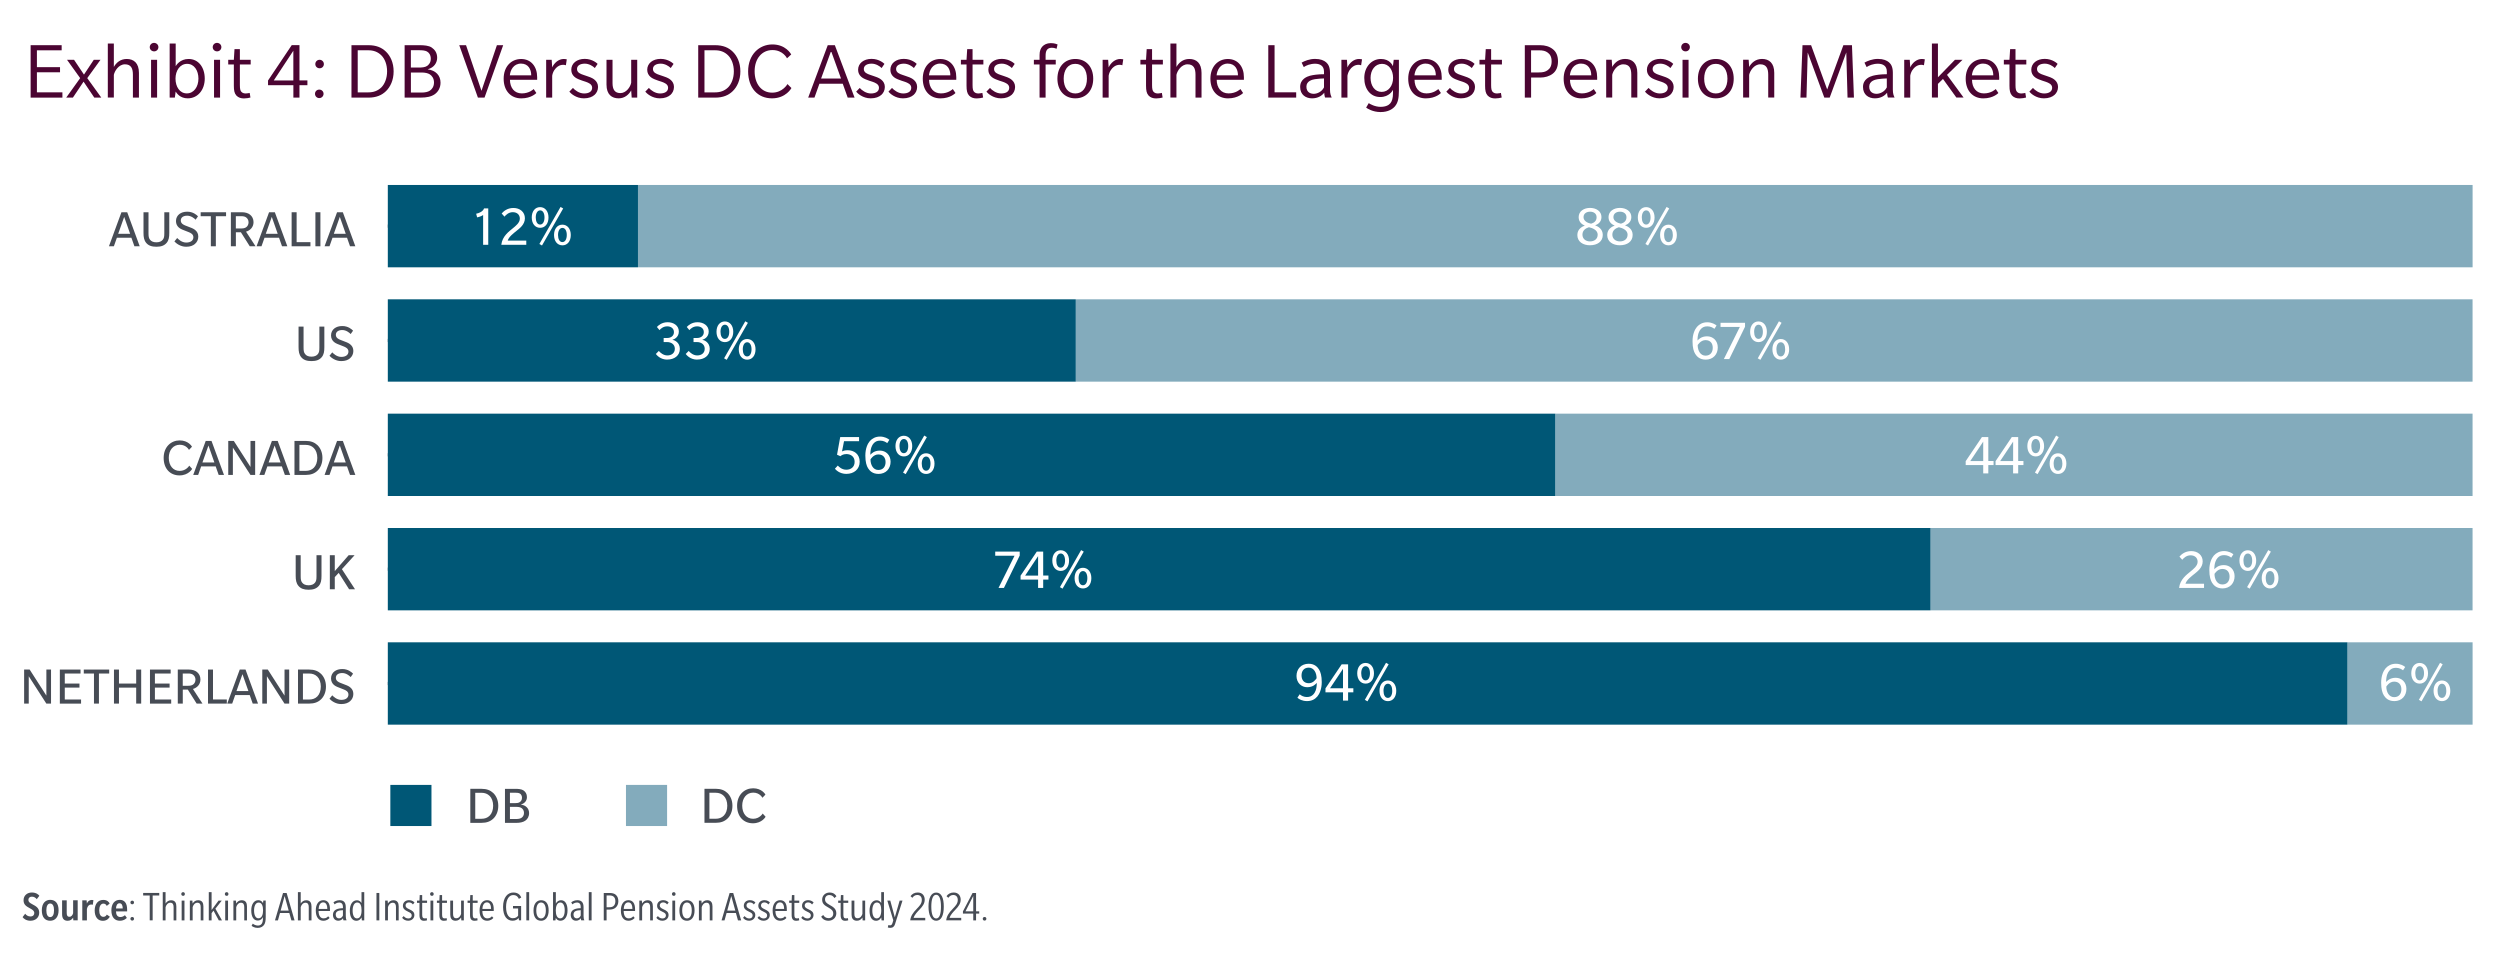 <?xml version="1.0" encoding="UTF-8"?><svg xmlns="http://www.w3.org/2000/svg" viewBox="0 0 800 307"><defs><style>.cls-1{fill:#005776;}.cls-1,.cls-2,.cls-3,.cls-4,.cls-5,.cls-6{stroke-width:0px;}.cls-2{fill:#474c55;}.cls-7{fill:none;stroke:#474c55;stroke-miterlimit:10;stroke-width:1.03px;}.cls-3{fill:#474c55;}.cls-4{fill:#4b0532;}.cls-5{fill:#83abbc;}.cls-6{fill:#fff;}</style></defs><g id="Layer_2"><rect class="cls-6" width="800" height="307"/></g><g id="Layer_1"><path class="cls-4" d="M9.8,31.23V14.46h9.93v1.64h-7.92v5.39h7.4v1.64h-7.4v6.42h8.16v1.69h-10.17Z"/><path class="cls-4" d="M30.17,31.23l-3.43-5.1-3.41,5.1h-2.14l4.46-6.23-4.2-5.86h2.25l3.17,4.73,3.14-4.73h2.14l-4.23,5.86,4.49,6.23h-2.25Z"/><path class="cls-4" d="M42.53,31.23v-7.32c0-2.01-.58-3.33-2.56-3.33s-3.3,2.14-3.54,3.38v7.26h-1.93V13.93h1.93v7.5c.69-1.27,2.03-2.56,4.12-2.56,2.27,0,3.91,1.32,3.91,4.46v7.9h-1.93Z"/><path class="cls-4" d="M49.32,16.44c-.77,0-1.4-.58-1.4-1.35s.61-1.37,1.37-1.37,1.4.58,1.4,1.35-.61,1.37-1.37,1.37ZM48.34,31.23v-12.1h1.93v12.1h-1.93Z"/><path class="cls-4" d="M60.07,31.47c-2.46,0-3.54-1.66-3.86-2.17l-.26,1.93h-1.66V13.93h1.93v7.24c.16-.29,1.4-2.3,4.12-2.3,3.17,0,5.18,2.67,5.18,6.29s-2.25,6.31-5.44,6.31ZM59.88,20.43c-2.27,0-3.72,2.14-3.72,4.73s1.35,4.73,3.62,4.73,3.72-2.14,3.72-4.73-1.35-4.73-3.62-4.73Z"/><path class="cls-4" d="M69.47,16.44c-.77,0-1.4-.58-1.4-1.35s.61-1.37,1.37-1.37,1.4.58,1.4,1.35-.61,1.37-1.37,1.37ZM68.49,31.23v-12.1h1.93v12.1h-1.93Z"/><path class="cls-4" d="M76.76,20.61v6.63c0,1.27.16,1.85.53,2.19.37.37.85.48,1.37.48s1.14-.16,1.24-.18l.24,1.48c-.45.13-1.32.29-2.06.29-.98,0-1.8-.26-2.43-.92-.63-.69-.82-1.61-.82-3.17v-6.79h-1.8v-1.48h1.8l.21-3.41h1.72v3.41h3.46v1.48h-3.46Z"/><path class="cls-4" d="M95.83,27.27v3.96h-1.95v-3.96h-8.11v-1.51l7.58-11.31h2.48v11.28h2.54v1.53h-2.54ZM93.87,16.23l-6.26,9.51h6.26v-9.51Z"/><path class="cls-4" d="M102.17,31.39c-.77,0-1.37-.61-1.37-1.37s.58-1.35,1.37-1.35,1.37.61,1.37,1.35-.61,1.37-1.37,1.37ZM102.27,21.85c-.77,0-1.37-.58-1.37-1.35s.61-1.37,1.37-1.37,1.37.61,1.37,1.37-.58,1.35-1.37,1.35Z"/><path class="cls-4" d="M123.53,29.15c-1.35,1.32-3.12,2.09-5.65,2.09h-5.41V14.46h5.41c2.54,0,4.31.77,5.65,2.09,1.35,1.32,2.43,3.43,2.43,6.29s-1.08,4.99-2.43,6.31ZM122.05,17.73c-1.14-1.14-2.51-1.64-4.2-1.64h-3.38v13.47h3.38c1.69,0,3.06-.5,4.2-1.61,1.11-1.14,1.82-2.98,1.82-5.12s-.71-3.99-1.82-5.1Z"/><path class="cls-4" d="M139.09,30.17c-1.14.79-2.67,1.06-4.41,1.06h-5.2V14.46h4.81c1.35,0,2.96.11,3.88.77.95.66,1.72,1.64,1.72,3.25s-1,3.14-2.96,3.67v.05c2.48.34,4.04,1.93,4.04,4.25,0,1.66-.77,2.93-1.88,3.72ZM136.63,16.47c-.63-.34-1.58-.4-2.56-.4h-2.59v5.55h2.59c.98,0,1.98-.11,2.56-.5.61-.4,1.22-1.11,1.22-2.32s-.58-1.98-1.22-2.32ZM137.56,23.81c-.61-.4-1.51-.61-2.72-.61h-3.35v6.42h3.35c1.21,0,2.11-.21,2.72-.61.61-.42,1.32-1.24,1.32-2.61s-.71-2.19-1.32-2.59Z"/><path class="cls-4" d="M155.04,31.23h-2.11l-5.97-16.77h2.17l4.94,14.61,4.94-14.61h2.01l-5.97,16.77Z"/><path class="cls-4" d="M163.18,25.53c.03,2.59,1.43,4.36,3.8,4.36s3.72-1.32,3.8-1.4l.85,1.27s-1.56,1.72-4.83,1.72-5.63-2.35-5.63-6.29,2.46-6.31,5.6-6.31,5.12,2.4,5.12,5.81v.85h-8.72ZM166.72,20.35c-2.4,0-3.41,2.09-3.57,3.75h6.84c0-1.88-.9-3.75-3.28-3.75Z"/><path class="cls-4" d="M181.09,20.9s-.32-.16-.85-.16c-.55,0-1.14.11-1.8.58-.69.48-1.51,1.48-1.74,2.91v7h-1.93v-12.1h1.77l.16,2.43c.63-1.4,2.03-2.69,3.72-2.69.58,0,.95.13.95.13l-.29,1.9Z"/><path class="cls-4" d="M190.25,30.36c-.71.63-1.82,1.11-3.41,1.11-2.54,0-4.23-1.61-4.65-2.14l1.14-1.19c.63.71,2.01,1.77,3.57,1.77s2.59-.63,2.59-1.82-1.24-1.61-1.93-1.88c-.69-.24-1.77-.55-2.35-.82-.58-.24-2.4-.98-2.4-3.06s1.8-3.49,4.31-3.49,4.04,1.51,4.12,1.61l-.9,1.32c-.63-.63-1.85-1.4-3.22-1.4s-2.48.55-2.48,1.72,1.16,1.56,1.98,1.85c.79.29,1.69.55,2.27.79s2.48,1.03,2.48,3.09c0,1.06-.45,1.93-1.11,2.54Z"/><path class="cls-4" d="M202.14,31.23l-.16-2.3c-.69,1.24-2.03,2.54-3.99,2.54-2.17,0-3.91-1.16-3.91-4.41v-7.92h1.93v7.45c0,2.01.69,3.2,2.51,3.2s3.2-1.9,3.46-3.33v-7.32h1.93v12.1h-1.77Z"/><path class="cls-4" d="M214.55,30.36c-.71.63-1.82,1.11-3.41,1.11-2.54,0-4.23-1.61-4.65-2.14l1.14-1.19c.63.71,2.01,1.77,3.57,1.77s2.59-.63,2.59-1.82-1.24-1.61-1.93-1.88c-.69-.24-1.77-.55-2.35-.82-.58-.24-2.4-.98-2.4-3.06s1.8-3.49,4.31-3.49,4.04,1.51,4.12,1.61l-.9,1.32c-.63-.63-1.85-1.4-3.22-1.4s-2.48.55-2.48,1.72,1.16,1.56,1.98,1.85c.79.29,1.69.55,2.27.79s2.48,1.03,2.48,3.09c0,1.06-.45,1.93-1.11,2.54Z"/><path class="cls-4" d="M234.49,29.15c-1.35,1.32-3.12,2.09-5.65,2.09h-5.41V14.46h5.41c2.54,0,4.31.77,5.65,2.09,1.35,1.32,2.43,3.43,2.43,6.29s-1.08,4.99-2.43,6.31ZM233.01,17.73c-1.14-1.14-2.51-1.64-4.2-1.64h-3.38v13.47h3.38c1.69,0,3.06-.5,4.2-1.61,1.11-1.14,1.82-2.98,1.82-5.12s-.71-3.99-1.82-5.1Z"/><path class="cls-4" d="M251.84,18.66s-1.24-2.64-4.65-2.64-5.71,2.77-5.71,6.79,2.19,6.84,5.6,6.84,4.91-2.75,4.91-2.75l1.27,1.27s-1.72,3.3-6.23,3.3-7.63-3.28-7.63-8.64,3.54-8.61,7.77-8.61,5.89,2.96,6.02,3.2l-1.35,1.24Z"/><path class="cls-4" d="M271.26,31.23l-1.58-4.44h-7.47l-1.58,4.44h-2.01l6.26-16.77h2.27l6.31,16.77h-2.19ZM265.95,16.33l-3.2,8.8h6.37l-3.17-8.8Z"/><path class="cls-4" d="M282.03,30.36c-.71.63-1.82,1.11-3.41,1.11-2.54,0-4.23-1.61-4.65-2.14l1.14-1.19c.63.71,2.01,1.77,3.57,1.77s2.59-.63,2.59-1.82-1.24-1.61-1.93-1.88c-.69-.24-1.77-.55-2.35-.82-.58-.24-2.4-.98-2.4-3.06s1.8-3.49,4.31-3.49,4.04,1.51,4.12,1.61l-.9,1.32c-.63-.63-1.85-1.4-3.22-1.4s-2.48.55-2.48,1.72,1.16,1.56,1.98,1.85c.79.29,1.69.55,2.27.79s2.48,1.03,2.48,3.09c0,1.06-.45,1.93-1.11,2.54Z"/><path class="cls-4" d="M292.36,30.36c-.71.63-1.82,1.11-3.41,1.11-2.54,0-4.23-1.61-4.65-2.14l1.14-1.19c.63.71,2.01,1.77,3.57,1.77s2.59-.63,2.59-1.82-1.24-1.61-1.93-1.88c-.69-.24-1.77-.55-2.35-.82-.58-.24-2.4-.98-2.4-3.06s1.8-3.49,4.31-3.49,4.04,1.51,4.12,1.61l-.9,1.32c-.63-.63-1.85-1.4-3.22-1.4s-2.48.55-2.48,1.72,1.16,1.56,1.98,1.85c.79.29,1.69.55,2.27.79s2.48,1.03,2.48,3.09c0,1.06-.45,1.93-1.11,2.54Z"/><path class="cls-4" d="M297.3,25.53c.03,2.59,1.43,4.36,3.8,4.36s3.72-1.32,3.8-1.4l.85,1.27s-1.56,1.72-4.83,1.72-5.63-2.35-5.63-6.29,2.46-6.31,5.6-6.31,5.12,2.4,5.12,5.81v.85h-8.72ZM300.84,20.35c-2.4,0-3.41,2.09-3.57,3.75h6.84c0-1.88-.9-3.75-3.28-3.75Z"/><path class="cls-4" d="M311.22,20.61v6.63c0,1.27.16,1.85.53,2.19.37.37.85.48,1.37.48s1.14-.16,1.24-.18l.24,1.48c-.45.13-1.32.29-2.06.29-.98,0-1.8-.26-2.43-.92-.63-.69-.82-1.61-.82-3.17v-6.79h-1.8v-1.48h1.8l.21-3.41h1.72v3.41h3.46v1.48h-3.46Z"/><path class="cls-4" d="M323.71,30.36c-.71.63-1.82,1.11-3.41,1.11-2.54,0-4.23-1.61-4.65-2.14l1.14-1.19c.63.71,2.01,1.77,3.57,1.77s2.59-.63,2.59-1.82-1.24-1.61-1.93-1.88c-.69-.24-1.77-.55-2.35-.82-.58-.24-2.4-.98-2.4-3.06s1.8-3.49,4.31-3.49,4.04,1.51,4.12,1.61l-.9,1.32c-.63-.63-1.85-1.4-3.22-1.4s-2.48.55-2.48,1.72,1.16,1.56,1.98,1.85c.79.29,1.69.55,2.27.79s2.48,1.03,2.48,3.09c0,1.06-.45,1.93-1.11,2.54Z"/><path class="cls-4" d="M338.1,15.62c-.05-.03-.69-.34-1.53-.34s-1.32.32-1.61.77c-.29.48-.37,1.06-.37,1.9v1.19h3.25v1.48h-3.25v10.62h-1.93v-10.62h-1.82v-1.48h1.82v-1.51c0-1.37.37-2.17.9-2.75.53-.58,1.43-1.08,2.67-1.08s1.9.32,2.19.42l-.32,1.4Z"/><path class="cls-4" d="M344.1,31.47c-3.41,0-5.73-2.48-5.73-6.29s2.32-6.31,5.73-6.31,5.73,2.48,5.73,6.31-2.3,6.29-5.73,6.29ZM344.1,20.43c-2.38,0-3.72,1.95-3.72,4.75s1.35,4.73,3.72,4.73,3.72-1.93,3.72-4.73-1.35-4.75-3.72-4.75Z"/><path class="cls-4" d="M359.16,20.9s-.32-.16-.85-.16c-.55,0-1.14.11-1.8.58-.69.48-1.51,1.48-1.74,2.91v7h-1.93v-12.1h1.77l.16,2.43c.63-1.4,2.03-2.69,3.72-2.69.58,0,.95.13.95.13l-.29,1.9Z"/><path class="cls-4" d="M368.66,20.61v6.63c0,1.27.16,1.85.53,2.19.37.37.85.48,1.37.48s1.14-.16,1.24-.18l.24,1.48c-.45.13-1.32.29-2.06.29-.98,0-1.8-.26-2.43-.92-.63-.69-.82-1.61-.82-3.17v-6.79h-1.8v-1.48h1.8l.21-3.41h1.72v3.41h3.46v1.48h-3.46Z"/><path class="cls-4" d="M382.56,31.23v-7.32c0-2.01-.58-3.33-2.56-3.33s-3.3,2.14-3.54,3.38v7.26h-1.93V13.93h1.93v7.5c.69-1.27,2.03-2.56,4.12-2.56,2.27,0,3.91,1.32,3.91,4.46v7.9h-1.93Z"/><path class="cls-4" d="M389.34,25.53c.03,2.59,1.43,4.36,3.8,4.36s3.72-1.32,3.8-1.4l.85,1.27s-1.56,1.72-4.83,1.72-5.63-2.35-5.63-6.29,2.46-6.31,5.6-6.31,5.12,2.4,5.12,5.81v.85h-8.72ZM392.88,20.35c-2.4,0-3.41,2.09-3.57,3.75h6.84c0-1.88-.9-3.75-3.28-3.75Z"/><path class="cls-4" d="M405.85,31.23V14.46h2.01v15.08h6.92v1.69h-8.93Z"/><path class="cls-4" d="M424.02,31.23s-.26-.79-.26-1.56c-.71.9-1.95,1.8-3.91,1.8s-3.8-1.11-3.8-3.65,2.22-3.33,3.17-3.59c.98-.26,2.59-.48,4.46-.48v-.85c0-1.85-1.32-2.51-2.85-2.51s-2.88.55-3.62,1.08l-.69-1.43c.95-.55,2.54-1.19,4.3-1.19s2.85.5,3.54,1.08c.69.61,1.24,1.51,1.24,3.38v5.41c0,1.21.26,1.9.55,2.48h-2.14ZM423.68,25.1c-.55,0-2.14.11-2.91.24-.77.13-2.72.53-2.72,2.38s1.35,2.3,2.35,2.3,2.54-.58,3.28-2.06v-2.85Z"/><path class="cls-4" d="M435.57,20.9s-.32-.16-.85-.16c-.55,0-1.14.11-1.8.58-.69.48-1.51,1.48-1.74,2.91v7h-1.93v-12.1h1.77l.16,2.43c.63-1.4,2.03-2.69,3.72-2.69.58,0,.95.13.95.13l-.29,1.9Z"/><path class="cls-4" d="M446.53,33.85c-.77,1-2.25,2.01-4.75,2.01s-4.25-1.14-4.62-1.43l.84-1.43c.37.29,2.03,1.19,3.75,1.19s2.67-.55,3.17-1.16c.5-.61.84-1.58.84-3.25v-1.03c-.11.21-1.19,2.3-4.09,2.3-3.09,0-5.1-2.54-5.1-6.1s2.35-6.08,5.33-6.08c2.8,0,3.7,1.98,3.83,2.3l.26-2.03h1.66v9.85c0,2.56-.37,3.88-1.14,4.86ZM442.25,20.43c-2.22,0-3.67,1.98-3.67,4.49s1.35,4.49,3.54,4.49,3.67-1.98,3.67-4.49-1.35-4.49-3.54-4.49Z"/><path class="cls-4" d="M452.65,25.53c.03,2.59,1.43,4.36,3.8,4.36s3.72-1.32,3.8-1.4l.84,1.27s-1.56,1.72-4.83,1.72-5.63-2.35-5.63-6.29,2.46-6.31,5.6-6.31,5.12,2.4,5.12,5.81v.85h-8.72ZM456.19,20.35c-2.4,0-3.41,2.09-3.57,3.75h6.84c0-1.88-.9-3.75-3.27-3.75Z"/><path class="cls-4" d="M470.88,30.36c-.71.63-1.82,1.11-3.41,1.11-2.54,0-4.23-1.61-4.65-2.14l1.14-1.19c.63.71,2.01,1.77,3.57,1.77s2.59-.63,2.59-1.82-1.24-1.61-1.93-1.88c-.69-.24-1.77-.55-2.35-.82-.58-.24-2.4-.98-2.4-3.06s1.8-3.49,4.31-3.49,4.04,1.51,4.12,1.61l-.9,1.32c-.63-.63-1.85-1.4-3.22-1.4s-2.48.55-2.48,1.72,1.16,1.56,1.98,1.85c.79.29,1.69.55,2.27.79s2.48,1.03,2.48,3.09c0,1.06-.45,1.93-1.11,2.54Z"/><path class="cls-4" d="M477.16,20.61v6.63c0,1.27.16,1.85.53,2.19.37.37.84.48,1.37.48s1.14-.16,1.24-.18l.24,1.48c-.45.13-1.32.29-2.06.29-.98,0-1.8-.26-2.43-.92-.63-.69-.82-1.61-.82-3.17v-6.79h-1.8v-1.48h1.8l.21-3.41h1.72v3.41h3.46v1.48h-3.46Z"/><path class="cls-4" d="M496.92,23.55c-1.11.87-2.54,1.27-4.09,1.27h-2.88v6.42h-2.01V14.46h4.89c1.58,0,2.98.4,4.07,1.27,1.11.85,1.66,2.19,1.66,3.91s-.55,3.04-1.64,3.91ZM495.28,16.84c-.74-.55-1.51-.74-2.88-.74h-2.46v7.08h2.46c1.35,0,2.14-.18,2.88-.74.74-.53,1.24-1.37,1.24-2.8s-.5-2.27-1.24-2.8Z"/><path class="cls-4" d="M502.39,25.53c.03,2.59,1.43,4.36,3.8,4.36s3.72-1.32,3.8-1.4l.84,1.27s-1.56,1.72-4.83,1.72-5.63-2.35-5.63-6.29,2.46-6.31,5.6-6.31,5.12,2.4,5.12,5.81v.85h-8.72ZM505.93,20.35c-2.4,0-3.41,2.09-3.57,3.75h6.84c0-1.88-.9-3.75-3.27-3.75Z"/><path class="cls-4" d="M522.01,31.23v-7.32c0-2.01-.58-3.33-2.56-3.33s-3.3,2.14-3.54,3.38v7.26h-1.93v-12.1h1.77l.16,2.3c.69-1.27,2.03-2.56,4.12-2.56,2.27,0,3.91,1.32,3.91,4.46v7.9h-1.93Z"/><path class="cls-4" d="M534.45,30.36c-.71.63-1.82,1.11-3.41,1.11-2.54,0-4.23-1.61-4.65-2.14l1.14-1.19c.63.71,2.01,1.77,3.57,1.77s2.59-.63,2.59-1.82-1.24-1.61-1.93-1.88c-.69-.24-1.77-.55-2.35-.82-.58-.24-2.4-.98-2.4-3.06s1.8-3.49,4.31-3.49,4.04,1.51,4.12,1.61l-.9,1.32c-.63-.63-1.85-1.4-3.22-1.4s-2.48.55-2.48,1.72,1.16,1.56,1.98,1.85c.79.29,1.69.55,2.27.79s2.48,1.03,2.48,3.09c0,1.06-.45,1.93-1.11,2.54Z"/><path class="cls-4" d="M539.39,16.44c-.77,0-1.4-.58-1.4-1.35s.61-1.37,1.37-1.37,1.4.58,1.4,1.35-.61,1.37-1.37,1.37ZM538.41,31.23v-12.1h1.93v12.1h-1.93Z"/><path class="cls-4" d="M549.06,31.47c-3.41,0-5.73-2.48-5.73-6.29s2.32-6.31,5.73-6.31,5.73,2.48,5.73,6.31-2.3,6.29-5.73,6.29ZM549.06,20.43c-2.38,0-3.72,1.95-3.72,4.75s1.35,4.73,3.72,4.73,3.72-1.93,3.72-4.73-1.35-4.75-3.72-4.75Z"/><path class="cls-4" d="M565.83,31.23v-7.32c0-2.01-.58-3.33-2.56-3.33s-3.3,2.14-3.54,3.38v7.26h-1.93v-12.1h1.77l.16,2.3c.69-1.27,2.03-2.56,4.12-2.56,2.27,0,3.91,1.32,3.91,4.46v7.9h-1.93Z"/><path class="cls-4" d="M591.21,31.23l-.4-14.45-5.31,14.45h-1.72l-5.31-14.42-.4,14.42h-1.93l.66-16.77h2.75l5.15,14.18,5.18-14.18h2.75l.63,16.77h-2.06Z"/><path class="cls-4" d="M604.13,31.23s-.26-.79-.26-1.56c-.71.9-1.95,1.8-3.91,1.8s-3.8-1.11-3.8-3.65,2.22-3.33,3.17-3.59c.98-.26,2.59-.48,4.46-.48v-.85c0-1.85-1.32-2.51-2.85-2.51s-2.88.55-3.62,1.08l-.69-1.43c.95-.55,2.54-1.19,4.3-1.19s2.85.5,3.54,1.08c.69.61,1.24,1.51,1.24,3.38v5.41c0,1.21.26,1.9.55,2.48h-2.14ZM603.78,25.1c-.55,0-2.14.11-2.91.24-.77.13-2.72.53-2.72,2.38s1.35,2.3,2.35,2.3,2.54-.58,3.28-2.06v-2.85Z"/><path class="cls-4" d="M615.67,20.9s-.32-.16-.85-.16c-.55,0-1.14.11-1.8.58-.69.48-1.51,1.48-1.74,2.91v7h-1.93v-12.1h1.77l.16,2.43c.63-1.4,2.03-2.69,3.72-2.69.58,0,.95.13.95.13l-.29,1.9Z"/><path class="cls-4" d="M626.05,31.23l-4.3-5.97-1.61,1.58v4.38h-1.93V13.93h1.93v10.8l5.44-5.6h2.43l-4.97,4.83,5.31,7.26h-2.3Z"/><path class="cls-4" d="M631.04,25.53c.03,2.59,1.43,4.36,3.8,4.36s3.72-1.32,3.8-1.4l.84,1.27s-1.56,1.72-4.83,1.72-5.63-2.35-5.63-6.29,2.46-6.31,5.6-6.31,5.12,2.4,5.12,5.81v.85h-8.72ZM634.58,20.35c-2.4,0-3.41,2.09-3.57,3.75h6.84c0-1.88-.9-3.75-3.27-3.75Z"/><path class="cls-4" d="M644.96,20.61v6.63c0,1.27.16,1.85.53,2.19.37.37.84.48,1.37.48s1.14-.16,1.24-.18l.24,1.48c-.45.13-1.32.29-2.06.29-.98,0-1.8-.26-2.43-.92-.63-.69-.82-1.61-.82-3.17v-6.79h-1.8v-1.48h1.8l.21-3.41h1.72v3.41h3.46v1.48h-3.46Z"/><path class="cls-4" d="M657.45,30.36c-.71.63-1.82,1.11-3.41,1.11-2.54,0-4.23-1.61-4.65-2.14l1.14-1.19c.63.71,2.01,1.77,3.57,1.77s2.59-.63,2.59-1.82-1.24-1.61-1.93-1.88c-.69-.24-1.77-.55-2.35-.82-.58-.24-2.4-.98-2.4-3.06s1.8-3.49,4.31-3.49,4.04,1.51,4.12,1.61l-.9,1.32c-.63-.63-1.85-1.4-3.22-1.4s-2.48.55-2.48,1.72,1.16,1.56,1.98,1.85c.79.29,1.69.55,2.27.79s2.48,1.03,2.48,3.09c0,1.06-.45,1.93-1.11,2.54Z"/><line class="cls-7" x1="124.1" y1="218.72" x2="140.78" y2="218.72"/><line class="cls-7" x1="124.1" y1="182.13" x2="140.78" y2="182.13"/><line class="cls-7" x1="124.1" y1="145.54" x2="140.78" y2="145.54"/><line class="cls-7" x1="124.1" y1="108.95" x2="140.78" y2="108.95"/><line class="cls-7" x1="124.1" y1="72.36" x2="140.78" y2="72.36"/><rect class="cls-5" x="204.16" y="59.19" width="587.07" height="26.35"/><rect class="cls-5" x="344.25" y="95.78" width="446.97" height="26.35"/><rect class="cls-5" x="497.69" y="132.37" width="293.53" height="26.35"/><rect class="cls-5" x="617.77" y="168.96" width="173.45" height="26.35"/><rect class="cls-5" x="751.2" y="205.54" width="40.03" height="26.35"/><rect class="cls-1" x="124.1" y="59.19" width="80.05" height="26.35"/><rect class="cls-1" x="124.1" y="95.78" width="220.15" height="26.35"/><rect class="cls-1" x="124.1" y="132.37" width="373.59" height="26.35"/><rect class="cls-1" x="124.1" y="168.96" width="493.67" height="26.35"/><rect class="cls-1" x="124.1" y="205.54" width="627.09" height="26.35"/><path class="cls-2" d="M14.83,225.15l-5.63-8.75v8.75h-1.48v-10.89h1.77l5.35,8.33v-8.33h1.49v10.89h-1.51Z"/><path class="cls-2" d="M19.15,225.15v-10.89h6.62v1.27h-5.04v3.21h4.7v1.29h-4.7v3.81h5.21v1.32h-6.79Z"/><path class="cls-2" d="M31.66,215.53v9.62h-1.59v-9.62h-3.26v-1.27h8.13v1.27h-3.28Z"/><path class="cls-2" d="M43.58,225.15v-5.11h-5.51v5.11h-1.6v-10.89h1.6v4.48h5.51v-4.48h1.6v10.89h-1.6Z"/><path class="cls-2" d="M47.99,225.15v-10.89h6.62v1.27h-5.04v3.21h4.7v1.29h-4.7v3.81h5.21v1.32h-6.79Z"/><path class="cls-2" d="M62.93,225.15l-2.83-4.48h-1.61v4.48h-1.6v-10.89h3.55c1.03,0,1.94.26,2.57.77.69.53,1.13,1.37,1.13,2.4,0,1.68-1.17,2.69-2.4,3.04l3.05,4.68h-1.87ZM61.78,215.91c-.45-.31-.91-.39-1.65-.39h-1.65v3.93h1.65c.74,0,1.2-.09,1.65-.39s.77-.89.77-1.58-.33-1.25-.77-1.56Z"/><path class="cls-2" d="M66.56,225.15v-10.89h1.6v9.57h4.42v1.32h-6.02Z"/><path class="cls-2" d="M80.87,225.15l-.96-2.73h-4.65l-.96,2.73h-1.58l4-10.89h1.85l4,10.89h-1.7ZM77.59,215.73l-1.92,5.42h3.82l-1.9-5.42Z"/><path class="cls-2" d="M91.04,225.15l-5.63-8.75v8.75h-1.48v-10.89h1.77l5.35,8.33v-8.33h1.49v10.89h-1.51Z"/><path class="cls-2" d="M102.7,223.81c-.89.86-2.08,1.34-3.76,1.34h-3.58v-10.89h3.58c1.68,0,2.85.48,3.76,1.34.89.86,1.61,2.23,1.61,4.1s-.7,3.26-1.61,4.12ZM101.55,216.54c-.69-.69-1.54-1.01-2.62-1.01h-1.99v8.32h1.99c1.06,0,1.94-.31,2.62-1,.69-.69,1.11-1.82,1.11-3.16s-.43-2.47-1.11-3.16Z"/><path class="cls-2" d="M112,224.41c-.63.53-1.51.89-2.8.89-1.87,0-3.22-1.1-3.77-1.7l.89-1.1c.27.29,1.39,1.46,2.88,1.46s2.3-.7,2.3-1.71-.94-1.39-1.42-1.59c-.48-.21-1.8-.7-2.13-.84-.19-.08-.74-.31-1.2-.75-.43-.41-.82-1.05-.82-1.99,0-.99.46-1.77,1.1-2.25.62-.46,1.42-.74,2.52-.74,1.85,0,3.05,1.06,3.43,1.49l-.77,1.08c-.38-.43-1.44-1.29-2.68-1.29s-2.06.55-2.06,1.54.93,1.39,1.39,1.58c.46.21,1.85.72,2.2.86.22.1.74.33,1.17.75.45.41.84,1.01.84,1.97s-.41,1.78-1.06,2.33Z"/><path class="cls-2" d="M101.29,177.67h1.59v6.59c0,1.37-.15,2.38-.86,3.22-.72.84-1.73,1.24-3.26,1.24s-2.56-.39-3.26-1.24c-.7-.84-.88-1.85-.88-3.22v-6.59h1.6v6.69c0,1.12.1,1.58.48,2.09.39.51,1.03.84,2.04.84s1.66-.33,2.06-.84c.39-.51.48-.98.48-2.09v-6.69Z"/><path class="cls-2" d="M111.72,188.57l-3.34-5.25-1.25,1.35v3.89h-1.58v-10.89h1.58v5.08l4.44-5.08h1.89l-4.05,4.46,4.19,6.43h-1.87Z"/><path class="cls-2" d="M60.47,143.97s-.82-1.65-2.93-1.65-3.53,1.7-3.53,4.18,1.37,4.19,3.48,4.19,3.07-1.68,3.07-1.68l.93,1.03s-1.13,2.09-4.06,2.09-5.06-2.09-5.06-5.61,2.37-5.59,5.13-5.59,3.88,1.89,3.94,2.02l-.96,1.01Z"/><path class="cls-2" d="M69.98,151.98l-.96-2.73h-4.65l-.96,2.73h-1.58l4-10.89h1.85l4,10.89h-1.7ZM66.7,142.56l-1.92,5.42h3.82l-1.9-5.42Z"/><path class="cls-2" d="M80.15,151.98l-5.63-8.75v8.75h-1.48v-10.89h1.77l5.35,8.33v-8.33h1.49v10.89h-1.51Z"/><path class="cls-2" d="M91.16,151.98l-.96-2.73h-4.65l-.96,2.73h-1.58l4-10.89h1.85l4,10.89h-1.7ZM87.88,142.56l-1.92,5.42h3.82l-1.9-5.42Z"/><path class="cls-2" d="M101.57,150.64c-.89.86-2.08,1.34-3.76,1.34h-3.58v-10.89h3.58c1.68,0,2.85.48,3.76,1.34.89.86,1.61,2.23,1.61,4.1s-.7,3.26-1.61,4.12ZM100.42,143.37c-.69-.69-1.54-1.01-2.62-1.01h-1.99v8.32h1.99c1.06,0,1.94-.31,2.62-.99s1.12-1.82,1.12-3.16-.43-2.47-1.12-3.16Z"/><path class="cls-2" d="M112.01,151.98l-.96-2.73h-4.65l-.96,2.73h-1.58l4-10.89h1.85l4,10.89h-1.7ZM108.74,142.56l-1.92,5.42h3.82l-1.9-5.42Z"/><path class="cls-2" d="M102.2,104.51h1.59v6.59c0,1.37-.15,2.38-.86,3.22-.72.84-1.73,1.23-3.26,1.23s-2.56-.39-3.26-1.23c-.7-.84-.87-1.85-.87-3.22v-6.59h1.6v6.69c0,1.11.1,1.58.48,2.09.39.51,1.03.84,2.04.84s1.66-.33,2.06-.84c.39-.51.48-.98.48-2.09v-6.69Z"/><path class="cls-2" d="M112,114.66c-.63.53-1.51.89-2.8.89-1.87,0-3.22-1.1-3.77-1.7l.89-1.1c.27.29,1.39,1.46,2.88,1.46s2.3-.7,2.3-1.71-.94-1.39-1.42-1.6c-.48-.21-1.8-.7-2.13-.84-.19-.09-.74-.31-1.2-.75-.43-.41-.82-1.05-.82-1.99,0-.99.46-1.77,1.1-2.25.62-.46,1.42-.74,2.52-.74,1.85,0,3.05,1.06,3.43,1.49l-.77,1.08c-.38-.43-1.44-1.29-2.68-1.29s-2.06.55-2.06,1.54.93,1.39,1.39,1.58c.46.21,1.85.72,2.2.86.22.1.74.33,1.17.75.45.41.84,1.01.84,1.97s-.41,1.78-1.06,2.33Z"/><path class="cls-2" d="M43.01,78.81l-.96-2.73h-4.65l-.96,2.73h-1.58l4-10.89h1.85l4,10.89h-1.7ZM39.74,69.4l-1.92,5.42h3.82l-1.9-5.42Z"/><path class="cls-2" d="M52.58,67.92h1.59v6.59c0,1.37-.15,2.38-.86,3.22-.72.84-1.73,1.23-3.26,1.23s-2.56-.39-3.26-1.23c-.7-.84-.87-1.85-.87-3.22v-6.59h1.6v6.69c0,1.12.1,1.58.48,2.09.39.51,1.03.84,2.04.84s1.66-.33,2.06-.84c.39-.51.48-.98.48-2.09v-6.69Z"/><path class="cls-2" d="M62.38,78.07c-.63.53-1.51.89-2.8.89-1.87,0-3.22-1.1-3.77-1.7l.89-1.1c.27.29,1.39,1.46,2.88,1.46s2.3-.7,2.3-1.71-.94-1.39-1.42-1.6c-.48-.21-1.8-.7-2.13-.84-.19-.09-.74-.31-1.2-.75-.43-.41-.82-1.05-.82-1.99,0-.99.46-1.77,1.1-2.25.62-.46,1.42-.74,2.52-.74,1.85,0,3.05,1.06,3.43,1.49l-.77,1.08c-.38-.43-1.44-1.29-2.68-1.29s-2.06.55-2.06,1.54.93,1.39,1.39,1.58c.46.21,1.85.72,2.2.86.22.1.74.33,1.17.75.45.41.84,1.01.84,1.97s-.41,1.78-1.06,2.33Z"/><path class="cls-2" d="M69.07,69.19v9.62h-1.6v-9.62h-3.26v-1.27h8.13v1.27h-3.28Z"/><path class="cls-2" d="M79.92,78.81l-2.83-4.48h-1.61v4.48h-1.6v-10.89h3.55c1.03,0,1.94.26,2.57.77.69.53,1.13,1.37,1.13,2.4,0,1.68-1.17,2.69-2.4,3.04l3.05,4.68h-1.87ZM78.77,69.57c-.45-.31-.91-.39-1.65-.39h-1.65v3.93h1.65c.74,0,1.2-.09,1.65-.39.45-.31.77-.89.77-1.58s-.33-1.25-.77-1.56Z"/><path class="cls-2" d="M90.25,78.81l-.96-2.73h-4.65l-.96,2.73h-1.58l4-10.89h1.85l4,10.89h-1.7ZM86.97,69.4l-1.92,5.42h3.82l-1.9-5.42Z"/><path class="cls-2" d="M93.32,78.81v-10.89h1.6v9.57h4.42v1.32h-6.02Z"/><path class="cls-2" d="M100.93,78.81v-10.89h1.6v10.89h-1.6Z"/><path class="cls-2" d="M112.01,78.81l-.96-2.73h-4.65l-.96,2.73h-1.58l4-10.89h1.85l4,10.89h-1.7ZM108.74,69.4l-1.92,5.42h3.82l-1.9-5.42Z"/><path class="cls-2" d="M157.84,261.97c-.89.86-2.08,1.34-3.76,1.34h-3.58v-10.89h3.58c1.68,0,2.85.48,3.76,1.34.89.86,1.61,2.23,1.61,4.1s-.7,3.26-1.61,4.12ZM156.69,254.7c-.69-.69-1.54-1.01-2.62-1.01h-1.99v8.32h1.99c1.06,0,1.94-.31,2.62-1,.69-.69,1.12-1.82,1.12-3.16s-.43-2.47-1.12-3.16Z"/><path class="cls-2" d="M168.08,262.63c-.74.5-1.75.69-2.92.69h-3.57v-10.89h3.33c.91,0,1.96.07,2.59.5.62.43,1.11,1.08,1.11,2.14s-.65,2.02-1.9,2.35v.05c1.58.22,2.59,1.25,2.59,2.73,0,1.11-.51,1.94-1.24,2.44ZM166.32,253.91c-.38-.21-.94-.24-1.53-.24h-1.61v3.34h1.61c.58,0,1.17-.07,1.53-.33.36-.24.72-.67.72-1.39s-.34-1.17-.72-1.39ZM166.87,258.56c-.36-.24-.91-.36-1.65-.36h-2.04v3.88h2.04c.74,0,1.29-.14,1.65-.38.39-.24.81-.75.81-1.56s-.41-1.32-.81-1.58Z"/><rect class="cls-1" x="124.91" y="251.17" width="13.16" height="13.16"/><path class="cls-2" d="M232.77,261.96c-.89.86-2.08,1.34-3.76,1.34h-3.58v-10.89h3.58c1.68,0,2.85.48,3.76,1.34.89.86,1.61,2.23,1.61,4.1s-.7,3.26-1.61,4.12ZM231.62,254.69c-.69-.69-1.54-1.01-2.62-1.01h-1.99v8.32h1.99c1.06,0,1.94-.31,2.62-1,.69-.69,1.11-1.82,1.11-3.16s-.43-2.47-1.11-3.16Z"/><path class="cls-2" d="M243.97,255.29s-.82-1.65-2.93-1.65-3.53,1.7-3.53,4.18,1.37,4.19,3.48,4.19,3.07-1.68,3.07-1.68l.93,1.03s-1.13,2.09-4.06,2.09-5.06-2.09-5.06-5.61,2.37-5.59,5.13-5.59,3.88,1.89,3.94,2.02l-.96,1.01Z"/><rect class="cls-5" x="200.31" y="251.17" width="13.16" height="13.16"/><path class="cls-6" d="M154.6,78.33v-9.52c-.22.18-.71.38-.91.46-.18.07-.68.24-1.01.29l-.31-1.17c.37-.05,1.08-.29,1.5-.55.44-.27.88-.66,1.02-1.15h1.35v11.64h-1.65Z"/><path class="cls-6" d="M160.42,78.33c.29-2.78,2.58-4.35,3.55-5.17.97-.8,2.38-1.86,2.38-3.18s-.95-2.08-2.27-2.08-2.19.88-2.65,1.43l-.9-1.01c.55-.64,1.72-1.77,3.78-1.77s3.66,1.28,3.66,3.31-1.79,3.29-2.69,4.02c-.88.73-2.43,1.83-2.81,3.11h5.94v1.35h-7.99Z"/><path class="cls-6" d="M172.85,72.9c-1.61,0-2.69-1.32-2.69-3.31s1.08-3.31,2.67-3.31,2.69,1.32,2.69,3.31-1.08,3.31-2.67,3.31ZM172.85,67.32c-.91,0-1.41.99-1.41,2.27s.48,2.27,1.39,2.27,1.41-.99,1.41-2.27-.48-2.27-1.39-2.27ZM173.44,78.56l-.84-.49,6.78-11.85.84.49-6.78,11.85ZM179.98,78.51c-1.61,0-2.69-1.32-2.69-3.31s1.08-3.31,2.67-3.31,2.69,1.32,2.69,3.31-1.08,3.31-2.67,3.31ZM179.98,72.93c-.91,0-1.41.99-1.41,2.27s.48,2.27,1.39,2.27,1.41-.99,1.41-2.27-.48-2.27-1.39-2.27Z"/><path class="cls-6" d="M508.83,78.49c-2.27,0-4.08-1.13-4.08-3.29,0-1.96,1.61-2.71,2.39-3.02-.6-.22-1.97-.93-1.97-2.69,0-1.92,1.7-2.96,3.64-2.96s3.66,1.02,3.66,2.94c0,1.72-1.39,2.41-2.03,2.63.84.31,2.45,1.12,2.45,3.07,0,2.18-1.81,3.31-4.06,3.31ZM508.46,72.71c-.99.31-2.08.97-2.08,2.36s1.08,2.18,2.43,2.18,2.45-.75,2.45-2.16-1.57-2.12-2.8-2.38ZM508.83,67.74c-1.15,0-2.1.58-2.1,1.77s1.3,1.88,2.41,2.07c.91-.26,1.77-.84,1.77-2.05s-.95-1.79-2.08-1.79Z"/><path class="cls-6" d="M518.39,78.49c-2.27,0-4.08-1.13-4.08-3.29,0-1.96,1.61-2.71,2.39-3.02-.6-.22-1.97-.93-1.97-2.69,0-1.92,1.7-2.96,3.64-2.96s3.66,1.02,3.66,2.94c0,1.72-1.39,2.41-2.03,2.63.84.31,2.45,1.12,2.45,3.07,0,2.18-1.81,3.31-4.06,3.31ZM518.03,72.71c-.99.31-2.08.97-2.08,2.36s1.08,2.18,2.43,2.18,2.45-.75,2.45-2.16-1.57-2.12-2.8-2.38ZM518.39,67.74c-1.15,0-2.1.58-2.1,1.77s1.3,1.88,2.41,2.07c.91-.26,1.77-.84,1.77-2.05s-.95-1.79-2.08-1.79Z"/><path class="cls-6" d="M526.79,72.9c-1.61,0-2.69-1.32-2.69-3.31s1.08-3.31,2.67-3.31,2.69,1.32,2.69,3.31-1.08,3.31-2.67,3.31ZM526.79,67.32c-.91,0-1.41.99-1.41,2.27s.48,2.27,1.39,2.27,1.41-.99,1.41-2.27-.48-2.27-1.39-2.27ZM527.37,78.56l-.84-.49,6.78-11.85.84.49-6.78,11.85ZM533.92,78.51c-1.61,0-2.69-1.32-2.69-3.31s1.08-3.31,2.67-3.31,2.69,1.32,2.69,3.31-1.08,3.31-2.67,3.31ZM533.92,72.93c-.91,0-1.41.99-1.41,2.27s.48,2.27,1.39,2.27,1.41-.99,1.41-2.27-.47-2.27-1.39-2.27Z"/><path class="cls-6" d="M213.54,115.08c-2.3,0-3.45-1.54-3.67-1.81l.95-.97c.49.57,1.46,1.44,2.74,1.44s2.39-.71,2.39-2.14-1.19-2.14-2.5-2.14h-1.08v-1.3h1.1c1.24,0,2.19-.69,2.19-1.88s-.95-1.85-2.14-1.85-1.99.64-2.49,1.21l-.82-1.01c.44-.48,1.57-1.52,3.44-1.52s3.58,1.06,3.58,2.96-1.59,2.56-2.07,2.65c.69.13,2.39.84,2.39,2.94s-1.72,3.4-4.02,3.4Z"/><path class="cls-6" d="M223.1,115.08c-2.3,0-3.45-1.54-3.67-1.81l.95-.97c.49.57,1.46,1.44,2.74,1.44s2.39-.71,2.39-2.14-1.19-2.14-2.5-2.14h-1.08v-1.3h1.1c1.24,0,2.19-.69,2.19-1.88s-.95-1.85-2.14-1.85-1.99.64-2.49,1.21l-.82-1.01c.44-.48,1.57-1.52,3.44-1.52s3.58,1.06,3.58,2.96-1.59,2.56-2.07,2.65c.69.13,2.4.84,2.4,2.94s-1.72,3.4-4.02,3.4Z"/><path class="cls-6" d="M231.97,109.48c-1.61,0-2.69-1.32-2.69-3.31s1.08-3.31,2.67-3.31,2.69,1.32,2.69,3.31-1.08,3.31-2.67,3.31ZM231.97,103.91c-.91,0-1.41.99-1.41,2.27s.48,2.27,1.39,2.27,1.41-.99,1.41-2.27-.48-2.27-1.39-2.27ZM232.55,115.15l-.84-.49,6.78-11.85.84.49-6.78,11.85ZM239.1,115.1c-1.61,0-2.69-1.32-2.69-3.31s1.08-3.31,2.67-3.31,2.69,1.32,2.69,3.31-1.08,3.31-2.67,3.31ZM239.1,109.52c-.91,0-1.41.99-1.41,2.27s.48,2.27,1.39,2.27,1.41-.99,1.41-2.27-.48-2.27-1.39-2.27Z"/><path class="cls-6" d="M545.78,115.08c-1.9,0-2.83-1.06-3.31-1.83-.46-.73-.86-1.96-.86-4.02,0-2.32.73-3.84,1.44-4.66.73-.82,1.81-1.44,3.27-1.44s2.61.68,2.98,1.04l-.69,1.06c-.46-.37-1.24-.8-2.25-.8s-1.57.31-2.1.88c-.53.57-1.06,1.65-1.06,3.66.33-.35,1.19-1.35,3.07-1.35s3.42,1.39,3.42,3.56-1.43,3.91-3.91,3.91ZM545.76,108.84c-1.59,0-2.5,1.59-2.5,1.59,0,1.77.88,3.38,2.5,3.38s2.32-1.17,2.32-2.52-.71-2.45-2.32-2.45Z"/><path class="cls-6" d="M553.37,114.91h-1.74l5.12-10.29h-6.18v-1.32h7.84v1.26l-5.05,10.35Z"/><path class="cls-6" d="M562.73,109.48c-1.61,0-2.69-1.32-2.69-3.31s1.08-3.31,2.67-3.31,2.69,1.32,2.69,3.31-1.08,3.31-2.67,3.31ZM562.73,103.91c-.91,0-1.41.99-1.41,2.27s.48,2.27,1.39,2.27,1.41-.99,1.41-2.27-.48-2.27-1.39-2.27ZM563.32,115.15l-.84-.49,6.78-11.85.84.49-6.78,11.85ZM569.86,115.1c-1.61,0-2.69-1.32-2.69-3.31s1.08-3.31,2.67-3.31,2.69,1.32,2.69,3.31-1.08,3.31-2.67,3.31ZM569.86,109.52c-.91,0-1.41.99-1.41,2.27s.48,2.27,1.39,2.27,1.41-.99,1.41-2.27-.47-2.27-1.39-2.27Z"/><path class="cls-6" d="M321.27,188.13h-1.74l5.12-10.29h-6.18v-1.32h7.84v1.26l-5.05,10.35Z"/><path class="cls-6" d="M333.82,185.48v2.65h-1.63v-2.65h-5.61v-1.26l5.19-7.7h2.05v7.66h1.68v1.3h-1.68ZM332.19,177.97l-4.15,6.23h4.15v-6.23Z"/><path class="cls-6" d="M339.43,182.7c-1.61,0-2.69-1.32-2.69-3.31s1.08-3.31,2.67-3.31,2.69,1.32,2.69,3.31-1.08,3.31-2.67,3.31ZM339.43,177.12c-.91,0-1.41.99-1.41,2.27s.48,2.27,1.39,2.27,1.41-.99,1.41-2.27-.48-2.27-1.39-2.27ZM340.02,188.37l-.84-.49,6.78-11.85.84.49-6.78,11.85ZM346.56,188.31c-1.61,0-2.69-1.32-2.69-3.31s1.08-3.31,2.67-3.31,2.69,1.32,2.69,3.31-1.08,3.31-2.67,3.31ZM346.56,182.74c-.91,0-1.41.99-1.41,2.27s.48,2.27,1.39,2.27,1.41-.99,1.41-2.27-.48-2.27-1.39-2.27Z"/><path class="cls-6" d="M697.31,188.13c.29-2.78,2.58-4.35,3.55-5.17.97-.8,2.38-1.86,2.38-3.18s-.95-2.08-2.27-2.08-2.19.88-2.65,1.43l-.9-1.01c.55-.64,1.72-1.77,3.78-1.77s3.66,1.28,3.66,3.31-1.79,3.29-2.69,4.02c-.88.73-2.43,1.83-2.82,3.11h5.94v1.35h-7.99Z"/><path class="cls-6" d="M711.16,188.29c-1.9,0-2.83-1.06-3.31-1.83-.46-.73-.86-1.96-.86-4.02,0-2.32.73-3.84,1.44-4.66.73-.82,1.81-1.44,3.27-1.44s2.61.68,2.98,1.04l-.69,1.06c-.46-.37-1.24-.8-2.25-.8s-1.57.31-2.1.88-1.06,1.65-1.06,3.66c.33-.35,1.19-1.35,3.07-1.35s3.42,1.39,3.42,3.56-1.43,3.91-3.91,3.91ZM711.14,182.06c-1.59,0-2.5,1.59-2.5,1.59,0,1.77.88,3.38,2.5,3.38s2.32-1.17,2.32-2.52-.71-2.45-2.32-2.45Z"/><path class="cls-6" d="M719.31,182.7c-1.61,0-2.69-1.32-2.69-3.31s1.08-3.31,2.67-3.31,2.69,1.32,2.69,3.31-1.08,3.31-2.67,3.31ZM719.31,177.12c-.91,0-1.41.99-1.41,2.27s.48,2.27,1.39,2.27,1.41-.99,1.41-2.27-.48-2.27-1.39-2.27ZM719.9,188.37l-.84-.49,6.78-11.85.84.49-6.78,11.85ZM726.44,188.31c-1.61,0-2.69-1.32-2.69-3.31s1.08-3.31,2.67-3.31,2.69,1.32,2.69,3.31-1.08,3.31-2.67,3.31ZM726.44,182.74c-.91,0-1.41.99-1.41,2.27s.48,2.27,1.39,2.27,1.41-.99,1.41-2.27-.47-2.27-1.39-2.27Z"/><path class="cls-6" d="M421.51,222.91c-.71.84-1.77,1.44-3.27,1.44s-2.61-.62-3.07-1.08l.73-1.1c.47.44,1.32.88,2.27.88s1.59-.29,2.12-.86,1.08-1.57,1.08-3.67c-.33.37-1.19,1.39-3.07,1.39s-3.42-1.43-3.42-3.6,1.43-3.91,3.91-3.91c1.9,0,2.83,1.08,3.31,1.85.46.73.86,2.01.86,4.02,0,2.25-.73,3.8-1.44,4.64ZM421.31,217.04c0-1.79-.88-3.4-2.5-3.4s-2.32,1.15-2.32,2.5.71,2.49,2.32,2.49c1.35,0,2.18-1.12,2.5-1.59Z"/><path class="cls-6" d="M431.39,221.54v2.65h-1.63v-2.65h-5.61v-1.26l5.19-7.7h2.05v7.66h1.68v1.3h-1.68ZM429.76,214.02l-4.15,6.23h4.15v-6.23Z"/><path class="cls-6" d="M437,218.76c-1.61,0-2.69-1.32-2.69-3.31s1.08-3.31,2.67-3.31,2.69,1.32,2.69,3.31-1.08,3.31-2.67,3.31ZM437,213.18c-.91,0-1.41.99-1.41,2.27s.48,2.27,1.39,2.27,1.41-.99,1.41-2.27-.48-2.27-1.39-2.27ZM437.59,224.43l-.84-.49,6.78-11.85.84.49-6.78,11.85ZM444.13,224.37c-1.61,0-2.69-1.32-2.69-3.31s1.08-3.31,2.67-3.31,2.69,1.32,2.69,3.31-1.08,3.31-2.67,3.31ZM444.13,218.79c-.91,0-1.41.99-1.41,2.27s.48,2.27,1.39,2.27,1.41-.99,1.41-2.27-.47-2.27-1.39-2.27Z"/><path class="cls-6" d="M766.14,224.35c-1.9,0-2.83-1.06-3.31-1.83-.46-.73-.86-1.96-.86-4.02,0-2.32.73-3.84,1.44-4.66.73-.82,1.81-1.44,3.27-1.44s2.61.68,2.98,1.04l-.69,1.06c-.46-.37-1.24-.8-2.25-.8s-1.57.31-2.1.88-1.06,1.65-1.06,3.66c.33-.35,1.19-1.35,3.07-1.35s3.42,1.39,3.42,3.56-1.43,3.91-3.91,3.91ZM766.12,218.12c-1.59,0-2.5,1.59-2.5,1.59,0,1.77.88,3.38,2.5,3.38s2.32-1.17,2.32-2.52-.71-2.45-2.32-2.45Z"/><path class="cls-6" d="M774.3,218.76c-1.61,0-2.69-1.32-2.69-3.31s1.08-3.31,2.67-3.31,2.69,1.32,2.69,3.31-1.08,3.31-2.67,3.31ZM774.3,213.18c-.91,0-1.41.99-1.41,2.27s.48,2.27,1.39,2.27,1.41-.99,1.41-2.27-.48-2.27-1.39-2.27ZM774.88,224.43l-.84-.49,6.78-11.85.84.49-6.78,11.85ZM781.43,224.37c-1.61,0-2.69-1.32-2.69-3.31s1.08-3.31,2.67-3.31,2.69,1.32,2.69,3.31-1.08,3.31-2.67,3.31ZM781.43,218.79c-.91,0-1.41.99-1.41,2.27s.48,2.27,1.39,2.27,1.41-.99,1.41-2.27-.47-2.27-1.39-2.27Z"/><path class="cls-6" d="M270.88,151.65c-2.29,0-3.46-1.37-3.71-1.66l.93-1.01c.27.31,1.23,1.33,2.71,1.33s2.67-.86,2.67-2.52-1.21-2.49-2.65-2.49c-1.08,0-1.72.51-1.9.69l-1.08-.48,1.02-5.65h6.03v1.32h-4.81l-.64,3.27c.27-.13.8-.38,1.81-.38,1.99,0,3.84,1.21,3.84,3.69s-1.94,3.88-4.22,3.88Z"/><path class="cls-6" d="M281.08,151.65c-1.9,0-2.83-1.06-3.31-1.83-.46-.73-.86-1.96-.86-4.02,0-2.32.73-3.84,1.44-4.66.73-.82,1.81-1.44,3.27-1.44s2.61.68,2.98,1.04l-.69,1.06c-.46-.37-1.24-.8-2.25-.8s-1.57.31-2.1.88c-.53.57-1.06,1.65-1.06,3.66.33-.35,1.19-1.35,3.07-1.35s3.42,1.39,3.42,3.56-1.43,3.91-3.91,3.91ZM281.06,145.42c-1.59,0-2.5,1.59-2.5,1.59,0,1.77.88,3.38,2.5,3.38s2.32-1.17,2.32-2.52-.71-2.45-2.32-2.45Z"/><path class="cls-6" d="M289.24,146.06c-1.61,0-2.69-1.32-2.69-3.31s1.08-3.31,2.67-3.31,2.69,1.32,2.69,3.31-1.08,3.31-2.67,3.31ZM289.24,140.48c-.91,0-1.41.99-1.41,2.27s.48,2.27,1.39,2.27,1.41-.99,1.41-2.27-.48-2.27-1.39-2.27ZM289.82,151.72l-.84-.49,6.78-11.85.84.49-6.78,11.85ZM296.37,151.67c-1.61,0-2.69-1.32-2.69-3.31s1.08-3.31,2.67-3.31,2.69,1.32,2.69,3.31-1.08,3.31-2.67,3.31ZM296.37,146.09c-.91,0-1.41.99-1.41,2.27s.48,2.27,1.39,2.27,1.41-.99,1.41-2.27-.48-2.27-1.39-2.27Z"/><path class="cls-6" d="M636.26,148.83v2.65h-1.63v-2.65h-5.61v-1.26l5.19-7.7h2.05v7.66h1.68v1.3h-1.68ZM634.63,141.32l-4.15,6.23h4.15v-6.23Z"/><path class="cls-6" d="M645.82,148.83v2.65h-1.63v-2.65h-5.61v-1.26l5.19-7.7h2.05v7.66h1.68v1.3h-1.68ZM644.2,141.32l-4.15,6.23h4.15v-6.23Z"/><path class="cls-6" d="M651.44,146.06c-1.61,0-2.69-1.32-2.69-3.31s1.08-3.31,2.67-3.31,2.69,1.32,2.69,3.31-1.08,3.31-2.67,3.31ZM651.44,140.48c-.91,0-1.41.99-1.41,2.27s.48,2.27,1.39,2.27,1.41-.99,1.41-2.27-.48-2.27-1.39-2.27ZM652.02,151.72l-.84-.49,6.78-11.85.84.49-6.78,11.85ZM658.57,151.67c-1.61,0-2.69-1.32-2.69-3.31s1.08-3.31,2.67-3.31,2.69,1.32,2.69,3.31-1.08,3.31-2.67,3.31ZM658.57,146.09c-.91,0-1.41.99-1.41,2.27s.48,2.27,1.39,2.27,1.41-.99,1.41-2.27-.47-2.27-1.39-2.27Z"/><path class="cls-3" d="M9.73,294.64c-1.38,0-2.25-.75-2.5-1.17l.83-1.08c.32.48.93.88,1.67.88.83,0,1.24-.48,1.24-1.08,0-.69-.48-1.04-1.3-1.48-1.41-.75-2.13-1.28-2.13-2.64,0-1.55,1.21-2.47,2.65-2.47s2.2.73,2.4,1.06l-.83,1.08c-.29-.41-.83-.81-1.55-.81s-1.13.43-1.13,1.04.4.93,1.23,1.37c1.27.66,2.24,1.24,2.24,2.72,0,1.56-1.2,2.58-2.83,2.58Z"/><path class="cls-3" d="M16.06,294.64c-1.63,0-2.68-1.1-2.68-3.33,0-2.36,1.23-3.36,2.68-3.36,1.64,0,2.69,1.09,2.69,3.36,0,2.14-1.09,3.33-2.69,3.33ZM16.06,289.12c-.83,0-1.23.88-1.23,2.18s.39,2.17,1.23,2.17,1.23-.87,1.23-2.17-.39-2.18-1.23-2.18Z"/><path class="cls-3" d="M23.47,294.52l-.08-.88c-.35.59-.9,1.01-1.75,1.01-1.33,0-1.77-.87-1.77-2.14v-4.41h1.48v4.06c0,.75.21,1.21.86,1.21s1.02-.54,1.19-1.15v-4.13h1.46v6.42h-1.38Z"/><path class="cls-3" d="M29.7,289.52s-.29-.08-.52-.08c-.66,0-1.17.46-1.37,1.42v3.66h-1.48v-6.42h1.39l.08,1.04c.26-.69.79-1.16,1.59-1.16.22,0,.44.04.5.06l-.19,1.49Z"/><path class="cls-3" d="M35.14,293.32c-.25.55-.94,1.34-2.24,1.34-1.56,0-2.6-1.17-2.6-3.31s1.12-3.38,2.75-3.38c1.23,0,1.81.65,2.04,1.17l-.94.76c-.12-.3-.41-.75-1.06-.75-.88,0-1.34.95-1.34,2.18s.47,2.06,1.33,2.06c.66,0,.98-.47,1.09-.72l.97.65Z"/><path class="cls-3" d="M37.12,291.66c.01,1.08.46,1.79,1.42,1.79.7,0,1.17-.36,1.44-.59l.61.86c-.1.11-.87.92-2.24.92-1.57,0-2.71-1.04-2.71-3.33,0-2.13,1.08-3.36,2.68-3.36,1.44,0,2.36.98,2.36,3.08v.62h-3.56ZM38.25,289.04c-.76,0-1.09.75-1.13,1.66h2.15c0-.86-.25-1.66-1.02-1.66Z"/><path class="cls-3" d="M42.32,289.37c-.35,0-.59-.22-.59-.58s.25-.58.58-.58.58.22.58.58-.26.58-.57.58ZM42.32,294.59c-.35,0-.59-.23-.59-.58s.25-.58.58-.58.58.22.58.58-.26.58-.57.58Z"/><path class="cls-3" d="M48.85,286.56v7.95h-.94v-7.95h-2.1v-.82h5.15v.82h-2.11Z"/><path class="cls-3" d="M55.55,294.52v-4.24c0-.8-.23-1.41-1.06-1.41s-1.34.77-1.51,1.42v4.23h-.9v-9.04h.9v3.65c.35-.58.94-1.05,1.75-1.05,1.33,0,1.7.91,1.7,1.96v4.49h-.88Z"/><path class="cls-3" d="M58.6,286.67c-.35,0-.59-.22-.59-.59s.25-.59.58-.59.57.23.57.59-.23.59-.55.59ZM58.13,294.52v-6.33h.9v6.33h-.9Z"/><path class="cls-3" d="M64.22,294.52v-4.24c0-.8-.23-1.41-1.06-1.41s-1.34.77-1.51,1.42v4.23h-.9v-6.33h.81l.08.94c.35-.59.93-1.06,1.75-1.06,1.33,0,1.7.91,1.7,1.96v4.49h-.88Z"/><path class="cls-3" d="M70.01,294.52l-1.68-3.11-.62.79v2.32h-.9v-9.04h.9v5.72l2.22-3h1.02l-2.02,2.58,2.1,3.74h-1.02Z"/><path class="cls-3" d="M72.54,286.67c-.35,0-.59-.22-.59-.59s.25-.59.58-.59.57.23.57.59-.23.59-.55.59ZM72.07,294.52v-6.33h.9v6.33h-.9Z"/><path class="cls-3" d="M78.16,294.52v-4.24c0-.8-.23-1.41-1.06-1.41s-1.34.77-1.51,1.42v4.23h-.9v-6.33h.81l.08.94c.35-.59.93-1.06,1.75-1.06,1.33,0,1.7.91,1.7,1.96v4.49h-.88Z"/><path class="cls-3" d="M85.03,293.36c0,1.37-.17,2.03-.5,2.55-.36.54-1.02,1.02-2.07,1.02s-1.71-.48-1.95-.66l.37-.71c.22.18.87.62,1.62.62,1.23,0,1.64-.86,1.64-2.35v-.36c-.25.55-.79,1.1-1.67,1.1-1.23,0-2.07-1.09-2.07-3.25,0-2,.93-3.26,2.24-3.26,1.09,0,1.48.87,1.52.95l.11-.84h.76v5.17ZM82.76,288.82c-.93,0-1.46,1.02-1.46,2.53s.5,2.51,1.4,2.51c1.12,0,1.48-1.27,1.48-2.53,0-1.41-.39-2.51-1.41-2.51Z"/><path class="cls-3" d="M93.24,294.52l-.66-2.36h-2.98l-.66,2.36h-.95l2.58-8.77h1.15l2.54,8.77h-1.01ZM91.08,286.72l-1.28,4.68h2.58l-1.3-4.68Z"/><path class="cls-3" d="M98.8,294.52v-4.24c0-.8-.23-1.41-1.06-1.41s-1.34.77-1.51,1.42v4.23h-.9v-9.04h.9v3.65c.35-.58.94-1.05,1.75-1.05,1.33,0,1.7.91,1.7,1.96v4.49h-.88Z"/><path class="cls-3" d="M101.95,291.52c0,1.44.55,2.36,1.6,2.36.83,0,1.24-.41,1.45-.68l.47.53c-.15.21-.81.91-2,.91-1.39,0-2.42-1.01-2.42-3.29,0-2.1.99-3.29,2.4-3.29s2.14,1.01,2.14,2.9v.55h-3.65ZM103.42,288.76c-.99,0-1.41,1.01-1.46,2.1h2.78c0-.99-.28-2.1-1.31-2.1Z"/><path class="cls-3" d="M109.91,294.52s-.14-.32-.15-.69c-.23.39-.75.8-1.51.8-1.05,0-1.71-.77-1.71-1.88,0-1.7,1.56-2.1,3.2-2.13v-.43c0-.76-.32-1.38-1.2-1.38-.72,0-1.27.41-1.46.59l-.37-.65c.19-.18.94-.69,1.92-.69,1.46,0,2.02.81,2.02,2.28v2.84c0,.62.1,1.02.25,1.33h-.98ZM109.74,291.26c-1.49.04-2.31.36-2.31,1.42,0,.79.46,1.2,1.05,1.2.51,0,1.01-.3,1.26-.91v-1.71Z"/><path class="cls-3" d="M115.8,294.52l-.11-.95c-.17.3-.62,1.08-1.66,1.08-1.23,0-2.09-1.06-2.09-3.2s.95-3.36,2.26-3.36c.9,0,1.31.59,1.48.88v-3.49h.88v9.04h-.77ZM114.3,288.8c-.91,0-1.46,1.02-1.46,2.58s.5,2.51,1.4,2.51c.97,0,1.46-1.02,1.46-2.55s-.37-2.54-1.39-2.54Z"/><path class="cls-3" d="M120.47,294.52v-8.77h.91v8.77h-.91Z"/><path class="cls-3" d="M126.71,294.52v-4.24c0-.8-.23-1.41-1.06-1.41s-1.34.77-1.51,1.42v4.23h-.9v-6.33h.81l.08.94c.35-.59.93-1.06,1.75-1.06,1.33,0,1.7.91,1.7,1.96v4.49h-.88Z"/><path class="cls-3" d="M130.65,294.64c-.95,0-1.6-.44-1.97-.95l.51-.55c.26.36.77.77,1.46.77s1.1-.37,1.1-.97-.36-.82-1.2-1.22c-1.05-.48-1.62-.95-1.62-1.89,0-1.04.81-1.78,1.96-1.78.95,0,1.52.47,1.75.77l-.51.61c-.19-.26-.58-.66-1.27-.66-.64,0-1.08.4-1.08.97s.39.86,1.16,1.21c1.1.5,1.66.91,1.66,1.89s-.81,1.79-1.96,1.79Z"/><path class="cls-3" d="M136.65,294.5c-.17.07-.61.15-.98.15-.8,0-1.44-.37-1.44-1.78v-3.96h-.79v-.72h.79l.08-1.77h.79v1.77h1.56v.72h-1.56v3.81c0,.87.23,1.17.84,1.17.21,0,.47-.05.61-.1l.1.71Z"/><path class="cls-3" d="M138.22,286.67c-.35,0-.59-.22-.59-.59s.25-.59.58-.59.57.23.57.59-.23.59-.55.59ZM137.75,294.52v-6.33h.9v6.33h-.9Z"/><path class="cls-3" d="M143.02,294.5c-.17.07-.61.15-.98.15-.8,0-1.44-.37-1.44-1.78v-3.96h-.79v-.72h.79l.08-1.77h.79v1.77h1.56v.72h-1.56v3.81c0,.87.23,1.17.84,1.17.21,0,.47-.05.61-.1l.1.71Z"/><path class="cls-3" d="M147.63,294.52l-.08-.93c-.37.61-.95,1.05-1.77,1.05-1.3,0-1.7-.91-1.7-1.96v-4.49h.9v4.24c0,.8.21,1.41,1.02,1.41.87,0,1.33-.7,1.55-1.37v-4.28h.88v6.33h-.8Z"/><path class="cls-3" d="M152.83,294.5c-.17.07-.61.15-.98.15-.8,0-1.44-.37-1.44-1.78v-3.96h-.79v-.72h.79l.08-1.77h.79v1.77h1.56v.72h-1.56v3.81c0,.87.23,1.17.84,1.17.21,0,.47-.05.61-.1l.1.71Z"/><path class="cls-3" d="M154.36,291.52c0,1.44.55,2.36,1.6,2.36.83,0,1.24-.41,1.45-.68l.47.53c-.15.21-.81.91-2,.91-1.39,0-2.42-1.01-2.42-3.29,0-2.1.99-3.29,2.4-3.29s2.14,1.01,2.14,2.9v.55h-3.65ZM155.82,288.76c-.99,0-1.41,1.01-1.46,2.1h2.78c0-.99-.28-2.1-1.31-2.1Z"/><path class="cls-3" d="M166.04,287.66c-.26-.59-.66-1.24-1.84-1.24s-2.26,1.2-2.26,3.81,1.06,3.6,2.13,3.6,1.46-.48,1.73-.82v-2.31h-1.64v-.77h2.6v4.58h-.69l-.1-.75c-.41.51-1.04.87-1.95.87-1.67,0-3.04-1.3-3.04-4.42s1.52-4.61,3.29-4.61,2.31,1.08,2.53,1.6l-.75.44Z"/><path class="cls-3" d="M168.43,294.52v-9.04h.9v9.04h-.9Z"/><path class="cls-3" d="M173.14,294.64c-1.49,0-2.42-1.08-2.42-3.27,0-2.44,1.24-3.3,2.42-3.3,1.51,0,2.43,1.04,2.43,3.29,0,2.07-.98,3.29-2.43,3.29ZM173.14,288.8c-1.01,0-1.53,1.04-1.53,2.55s.51,2.55,1.53,2.55,1.53-1.04,1.53-2.55-.51-2.55-1.53-2.55Z"/><path class="cls-3" d="M179.35,294.63c-1.08,0-1.46-.84-1.49-.91l-.12.8h-.77v-9.04h.9v3.67c.12-.29.68-1.08,1.68-1.08,1.24,0,2.06,1.13,2.06,3.29,0,2.02-.94,3.27-2.25,3.27ZM179.3,288.8c-1.05,0-1.45,1.21-1.45,2.54,0,1.41.39,2.54,1.41,2.54.92,0,1.45-1.01,1.45-2.54s-.48-2.54-1.41-2.54Z"/><path class="cls-3" d="M186,294.52s-.14-.32-.15-.69c-.23.39-.75.8-1.51.8-1.05,0-1.71-.77-1.71-1.88,0-1.7,1.56-2.1,3.2-2.13v-.43c0-.76-.32-1.38-1.2-1.38-.72,0-1.27.41-1.46.59l-.37-.65c.19-.18.94-.69,1.92-.69,1.46,0,2.02.81,2.02,2.28v2.84c0,.62.1,1.02.25,1.33h-.98ZM185.83,291.26c-1.49.04-2.31.36-2.31,1.42,0,.79.46,1.2,1.05,1.2.51,0,1.01-.3,1.26-.91v-1.71Z"/><path class="cls-3" d="M188.41,294.52v-9.04h.9v9.04h-.9Z"/><path class="cls-3" d="M196.97,290.46c-.47.42-1.16.61-1.93.61h-.93v3.45h-.91v-8.77h1.79c.91,0,1.62.15,2.13.65.5.46.75,1.12.75,2.02,0,.83-.33,1.57-.9,2.04ZM196.38,286.94c-.33-.29-.8-.4-1.44-.4h-.83v3.78h.81c.61,0,1.08-.11,1.38-.37.32-.25.62-.76.62-1.52s-.23-1.22-.55-1.49Z"/><path class="cls-3" d="M199.58,291.52c0,1.44.55,2.36,1.6,2.36.83,0,1.24-.41,1.45-.68l.47.53c-.15.21-.81.91-2,.91-1.39,0-2.42-1.01-2.42-3.29,0-2.1.99-3.29,2.4-3.29s2.14,1.01,2.14,2.9v.55h-3.65ZM201.05,288.76c-.99,0-1.41,1.01-1.46,2.1h2.78c0-.99-.28-2.1-1.31-2.1Z"/><path class="cls-3" d="M208.05,294.52v-4.24c0-.8-.23-1.41-1.06-1.41s-1.34.77-1.51,1.42v4.23h-.9v-6.33h.81l.08.94c.35-.59.93-1.06,1.75-1.06,1.33,0,1.7.91,1.7,1.96v4.49h-.88Z"/><path class="cls-3" d="M211.99,294.64c-.95,0-1.6-.44-1.97-.95l.51-.55c.26.36.77.77,1.46.77s1.1-.37,1.1-.97-.36-.82-1.2-1.22c-1.05-.48-1.62-.95-1.62-1.89,0-1.04.81-1.78,1.96-1.78.95,0,1.52.47,1.75.77l-.51.61c-.19-.26-.58-.66-1.27-.66-.64,0-1.08.4-1.08.97s.39.86,1.16,1.21c1.1.5,1.66.91,1.66,1.89s-.81,1.79-1.96,1.79Z"/><path class="cls-3" d="M215.62,286.67c-.35,0-.59-.22-.59-.59s.25-.59.58-.59.57.23.57.59-.23.59-.55.59ZM215.15,294.52v-6.33h.9v6.33h-.9Z"/><path class="cls-3" d="M219.83,294.64c-1.49,0-2.42-1.08-2.42-3.27,0-2.44,1.24-3.3,2.42-3.3,1.51,0,2.43,1.04,2.43,3.29,0,2.07-.98,3.29-2.43,3.29ZM219.83,288.8c-1.01,0-1.53,1.04-1.53,2.55s.51,2.55,1.53,2.55,1.53-1.04,1.53-2.55-.51-2.55-1.53-2.55Z"/><path class="cls-3" d="M227.12,294.52v-4.24c0-.8-.23-1.41-1.06-1.41s-1.34.77-1.51,1.42v4.23h-.9v-6.33h.81l.08.94c.35-.59.93-1.06,1.75-1.06,1.33,0,1.7.91,1.7,1.96v4.49h-.88Z"/><path class="cls-3" d="M236.15,294.52l-.66-2.36h-2.98l-.66,2.36h-.95l2.58-8.77h1.15l2.54,8.77h-1.01ZM234,286.72l-1.28,4.68h2.58l-1.3-4.68Z"/><path class="cls-3" d="M239.74,294.64c-.95,0-1.6-.44-1.97-.95l.51-.55c.26.36.77.77,1.46.77s1.1-.37,1.1-.97-.36-.82-1.2-1.22c-1.05-.48-1.62-.95-1.62-1.89,0-1.04.81-1.78,1.96-1.78.95,0,1.52.47,1.75.77l-.51.61c-.19-.26-.58-.66-1.27-.66-.64,0-1.08.4-1.08.97s.39.86,1.16,1.21c1.1.5,1.66.91,1.66,1.89s-.81,1.79-1.96,1.79Z"/><path class="cls-3" d="M244.38,294.64c-.95,0-1.6-.44-1.97-.95l.51-.55c.26.36.77.77,1.46.77s1.1-.37,1.1-.97-.36-.82-1.2-1.22c-1.05-.48-1.62-.95-1.62-1.89,0-1.04.81-1.78,1.96-1.78.95,0,1.52.47,1.75.77l-.51.61c-.19-.26-.58-.66-1.27-.66-.64,0-1.08.4-1.08.97s.39.86,1.16,1.21c1.1.5,1.66.91,1.66,1.89s-.81,1.79-1.96,1.79Z"/><path class="cls-3" d="M248.14,291.52c0,1.44.55,2.36,1.6,2.36.83,0,1.24-.41,1.45-.68l.47.53c-.15.21-.81.91-2,.91-1.39,0-2.42-1.01-2.42-3.29,0-2.1.99-3.29,2.4-3.29s2.14,1.01,2.14,2.9v.55h-3.65ZM249.6,288.76c-.99,0-1.41,1.01-1.46,2.1h2.78c0-.99-.28-2.1-1.31-2.1Z"/><path class="cls-3" d="M255.75,294.5c-.17.07-.61.15-.98.15-.8,0-1.44-.37-1.44-1.78v-3.96h-.79v-.72h.79l.08-1.77h.79v1.77h1.56v.72h-1.56v3.81c0,.87.23,1.17.84,1.17.21,0,.47-.05.61-.1l.1.71Z"/><path class="cls-3" d="M258.37,294.64c-.95,0-1.6-.44-1.97-.95l.51-.55c.26.36.77.77,1.46.77s1.1-.37,1.1-.97-.36-.82-1.2-1.22c-1.05-.48-1.62-.95-1.62-1.89,0-1.04.81-1.78,1.96-1.78.95,0,1.52.47,1.75.77l-.51.61c-.19-.26-.58-.66-1.27-.66-.64,0-1.08.4-1.08.97s.39.86,1.16,1.21c1.1.5,1.66.91,1.66,1.89s-.81,1.79-1.96,1.79Z"/><path class="cls-3" d="M265.11,294.64c-1.34,0-2.08-.76-2.33-1.31l.65-.54c.3.57.87,1.02,1.71,1.02.98,0,1.5-.66,1.5-1.44,0-.94-.55-1.39-1.52-1.93-1.37-.77-2.03-1.28-2.03-2.57,0-1.42,1.15-2.26,2.36-2.26,1.3,0,1.89.65,2.21,1.19l-.64.58c-.29-.48-.77-.97-1.62-.97s-1.39.57-1.39,1.38.47,1.22,1.41,1.75c1.23.69,2.2,1.27,2.2,2.72,0,1.34-1.06,2.38-2.51,2.38Z"/><path class="cls-3" d="M271.43,294.5c-.17.07-.61.15-.98.15-.8,0-1.44-.37-1.44-1.78v-3.96h-.79v-.72h.79l.08-1.77h.79v1.77h1.56v.72h-1.56v3.81c0,.87.23,1.17.84,1.17.21,0,.47-.05.61-.1l.1.71Z"/><path class="cls-3" d="M276.05,294.52l-.08-.93c-.37.61-.95,1.05-1.77,1.05-1.3,0-1.7-.91-1.7-1.96v-4.49h.9v4.24c0,.8.21,1.41,1.02,1.41.87,0,1.33-.7,1.55-1.37v-4.28h.88v6.33h-.8Z"/><path class="cls-3" d="M282.11,294.52l-.11-.95c-.17.3-.62,1.08-1.66,1.08-1.23,0-2.09-1.06-2.09-3.2s.95-3.36,2.26-3.36c.9,0,1.31.59,1.48.88v-3.49h.88v9.04h-.77ZM280.6,288.8c-.91,0-1.46,1.02-1.46,2.58s.5,2.51,1.4,2.51c.97,0,1.46-1.02,1.46-2.55s-.37-2.54-1.39-2.54Z"/><path class="cls-3" d="M286.47,295.58c-.28.91-.75,1.34-1.62,1.34-.37,0-.64-.1-.75-.14l.19-.79c.1.05.33.12.54.12.35,0,.59-.19.77-.77l.25-.84-1.91-6.31h.95l1.45,5.36,1.55-5.36h.91l-2.35,7.39Z"/><path class="cls-3" d="M291.27,294.52c.17-1.37.76-2.33,2.22-3.83.79-.83,1.49-1.55,1.49-2.71,0-.95-.52-1.59-1.45-1.59-.77,0-1.28.46-1.57.92l-.59-.54c.48-.69,1.26-1.17,2.28-1.17,1.62,0,2.26,1.15,2.26,2.29,0,2.51-2.87,3.6-3.56,5.83h3.73v.79h-4.81Z"/><path class="cls-3" d="M302.01,290.15c0,2.75-.79,4.49-2.43,4.49s-2.46-1.85-2.46-4.52.79-4.5,2.46-4.5,2.43,1.71,2.43,4.49v.04ZM299.58,286.33c-1.09,0-1.56,1.49-1.56,3.78s.47,3.8,1.56,3.8,1.53-1.52,1.53-3.8-.48-3.78-1.53-3.78Z"/><path class="cls-3" d="M302.78,294.52c.17-1.37.76-2.33,2.22-3.83.79-.83,1.49-1.55,1.49-2.71,0-.95-.52-1.59-1.45-1.59-.77,0-1.28.46-1.57.92l-.59-.54c.48-.69,1.26-1.17,2.28-1.17,1.62,0,2.26,1.15,2.26,2.29,0,2.51-2.87,3.6-3.56,5.83h3.73v.79h-4.81Z"/><path class="cls-3" d="M312.34,292.35v2.17h-.9v-2.17h-3.3v-.72l3.08-5.88h1.12v5.88h1.01v.72h-1.01ZM311.44,286.7l-2.49,4.93h2.49v-4.93Z"/><path class="cls-3" d="M315.07,294.59c-.35,0-.59-.23-.59-.58s.25-.58.58-.58.58.22.58.58-.26.58-.57.58Z"/></g></svg>
